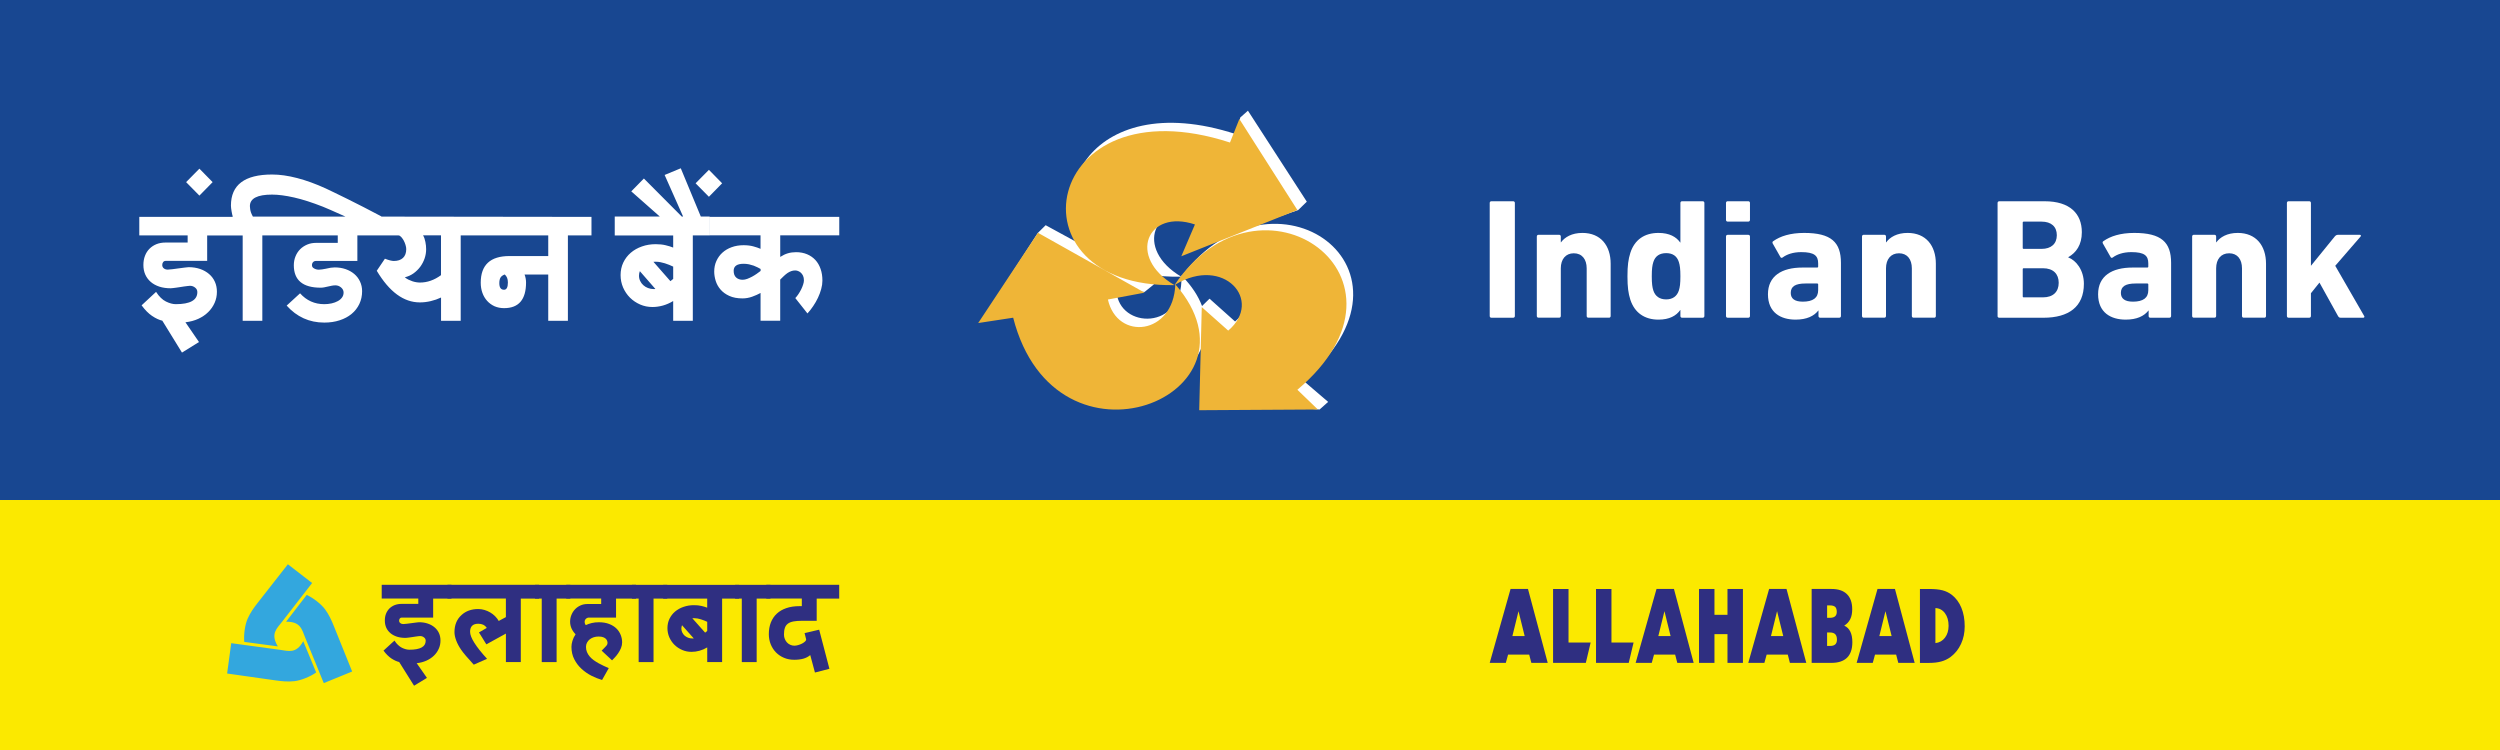 <?xml version="1.0" encoding="UTF-8"?>
<svg id="a" data-name="Layer 1" xmlns="http://www.w3.org/2000/svg" viewBox="0 0 1845.36 553.62">
  <rect x="0" y="0" width="1845.36" height="553.62" fill="#808080" stroke="none"/>
  <defs>
    <style>
      .b {
        fill: #fbe900;
      }

      .b, .c, .d, .e, .f, .g {
        stroke-width: 0px;
      }

      .c {
        fill: #184791;
      }

      .d {
        fill: #33a7de;
      }

      .d, .e, .f, .g {
        fill-rule: evenodd;
      }

      .e {
        fill: #efb537;
      }

      .f {
        fill: #2f2f81;
      }

      .g {
        fill: #fff;
      }
    </style>
  </defs>
  <rect class="c" width="1845.36" height="369.08"/>
  <rect class="b" y="369.08" width="1845.36" height="184.54"/>
  <path class="d" d="M170.68,474.75l35.78,4.88c6.52.9,12.11,3.14,17.39-6.32l9.53,23.07c-4.48,3.17-11.3,5.89-16.1,6.42-4.78.53-9.17.1-13.71-.55l-35.92-5.1,3.03-22.4ZM230.39,430.34l-22.12,28.53c-4.04,5.21-8.77,8.94-3.2,18.26l-24.76-3.31c-.51-5.45.53-12.73,2.48-17.14,1.96-4.43,4.52-8,7.35-11.61l22.36-28.56,17.89,13.84ZM238.99,504.24l-13.65-33.42c-2.49-6.11-3.35-12.05-14.18-11.9l15.23-19.79c4.98,2.29,10.75,6.82,13.61,10.72,2.85,3.9,4.67,7.92,6.38,12.17l13.56,33.65-20.94,8.56Z"/>
  <path class="f" d="M333.29,441.84h-13.56v14.02h-23.17c-.57,0-1.05.19-1.4.63-.37.44-.55.97-.55,1.61,0,.78.29,1.39.87,1.85.56.46,1.32.7,2.18.7.61,0,1.49-.08,2.63-.23,1.13-.15,2.31-.29,3.5-.45,1.19-.16,2.31-.32,3.35-.44,1.03-.17,1.75-.23,2.14-.23,2.39,0,4.52.32,6.47.99,1.94.66,3.62,1.59,5.02,2.78,1.4,1.17,2.48,2.59,3.25,4.24.77,1.66,1.12,3.5,1.12,5.51,0,2.13-.4,4.15-1.26,6.04-.86,1.91-2.02,3.61-3.56,5.09-1.54,1.49-3.38,2.72-5.54,3.7-2.18.97-4.57,1.61-7.19,1.9l7.56,10.83-9.51,5.79-10.98-17.5c-1.77-.41-3.63-1.26-5.67-2.57-2.01-1.31-3.97-3.26-5.9-5.84l8.08-7.41c.85,1.33,1.75,2.42,2.66,3.27.94.86,1.87,1.56,2.87,2.04,1.98.96,3.81,1.43,5.48,1.43,8.05,0,12.04-2.21,12.04-6.61,0-.98-.38-1.8-1.17-2.41-.82-.69-1.79-1.06-2.97-1.06-.33,0-.75.05-1.31.11-.58.08-1.17.17-1.89.25-.68.09-1.41.18-2.15.33-.75.12-1.48.23-2.16.31-.68.08-1.33.16-1.91.24-.57.07-1.02.11-1.34.11-2.33,0-4.45-.3-6.34-.9-1.88-.64-3.5-1.49-4.8-2.6-1.33-1.12-2.36-2.48-3.07-4.04-.69-1.57-1.04-3.32-1.04-5.25s.28-3.52.86-5.02c.6-1.53,1.46-2.82,2.53-3.91,1.11-1.07,2.39-1.9,3.91-2.5,1.49-.57,3.2-.88,5.07-.88h12.33v-3.94h-27.01v-10.14h51.5v10.13Z"/>
  <path class="f" d="M397.94,441.84h-13.52v46.88h-10.99v-21.05l-14.44,7.95-5.44-8.8,5.76-3.33c-.74-1.08-1.61-1.84-2.64-2.35-1.04-.49-2.25-.73-3.64-.73-4.01,0-6.04,1.99-6.04,5.93,0,4.17,4.17,10.82,12.52,19.96l-9.81,4.32c-2.24-2.45-4.16-4.6-5.74-6.45-1.57-1.83-2.81-3.41-3.67-4.71-1.53-2.24-2.72-4.49-3.56-6.73-.82-2.22-1.26-4.26-1.26-6.1,0-5.33,1.76-9.57,5.2-12.65,3.19-2.95,7.33-4.42,12.36-4.42,1.54,0,3.08.21,4.57.67,1.5.45,2.92,1.06,4.23,1.83,1.32.77,2.53,1.69,3.61,2.78,1.08,1.08,2,2.26,2.69,3.52l5.29-2.85v-13.7h-43.14s0-10.13,0-10.13h67.65v10.14Z"/>
  <polygon class="f" points="421.01 441.84 410.85 441.84 410.85 488.72 399.88 488.72 399.88 441.84 394.91 441.84 394.91 431.7 421.01 431.7 421.01 441.84"/>
  <path class="f" d="M469.48,441.84h-14.75v14.02h-19.98c-.86,0-1.62.3-2.25.91-.64.61-.94,1.35-.94,2.17,0,1.03.29,1.82.86,2.48,1.28-.64,2.75-1.14,4.35-1.53,1.64-.4,3.39-.58,5.29-.58,2.87,0,5.41.42,7.56,1.26,2.16.83,3.93,1.94,5.36,3.32,1.43,1.39,2.46,2.98,3.17,4.77.72,1.78,1.07,3.61,1.07,5.48,0,1.42-.27,2.85-.84,4.2-.57,1.36-1.24,2.64-2.05,3.81-.78,1.16-1.6,2.2-2.46,3.1-.86.91-1.54,1.63-2.09,2.18l-7.68-7.15,2.06-2.09c.46-.46.96-.99,1.48-1.58.53-.59.81-1.24.81-1.96,0-.46-.09-.98-.26-1.52-.17-.55-.49-1.07-.96-1.56-.48-.48-1.15-.88-2.01-1.22-.86-.34-1.99-.49-3.38-.49-1.22,0-2.39.15-3.5.5-1.11.35-2.1.85-2.96,1.51-.83.68-1.53,1.48-2.05,2.42-.51.96-.79,2.03-.79,3.19,0,1.44.25,2.71.74,3.86.49,1.19,1.16,2.27,2,3.25.86,1.01,1.83,1.91,2.96,2.71,1.13.81,2.31,1.57,3.55,2.26,1.23.69,2.5,1.33,3.8,1.93,1.3.61,2.55,1.17,3.76,1.69l-4.93,8.74c-2.56-.74-5.16-1.78-7.84-3.12-2.65-1.36-5.09-3.03-7.27-5.05-2.2-1.99-4-4.35-5.39-7.07-1.4-2.69-2.11-5.78-2.11-9.23,0-1.27.23-2.71.71-4.34.46-1.63,1.23-3.26,2.33-4.92-1.24-1.26-2.23-2.68-2.95-4.24-.71-1.59-1.08-3.23-1.08-5.01s.32-3.43.96-5c.63-1.57,1.5-2.97,2.64-4.17,1.12-1.19,2.47-2.14,4.01-2.84,1.54-.72,3.25-1.07,5.1-1.07h10.23v-4.04h-25.8v-10.14h51.51v10.15Z"/>
  <polygon class="f" points="492.55 441.84 482.4 441.84 482.4 488.72 471.42 488.72 471.42 441.84 466.45 441.84 466.45 431.7 492.55 431.7 492.55 441.84"/>
  <path class="f" d="M545.61,441.84h-12.58v46.88h-10.99v-10.84c-1.83,1.09-3.74,1.92-5.7,2.46-1.95.56-3.91.82-5.91.82-2.43,0-4.7-.45-6.84-1.38-2.16-.92-4.04-2.17-5.67-3.74-1.62-1.6-2.91-3.46-3.85-5.58-.93-2.14-1.4-4.42-1.4-6.83s.5-4.78,1.5-6.85c1.01-2.1,2.39-3.87,4.17-5.38,1.77-1.48,3.85-2.64,6.25-3.46,2.4-.83,4.95-1.24,7.68-1.24,2.07,0,3.89.18,5.49.57,1.6.38,3.03.8,4.26,1.29v-6.7h-32.52v-10.14h56.09v10.13h0ZM522.04,458.99c-.66-.3-1.39-.64-2.17-.95-.79-.33-1.61-.61-2.45-.87-.84-.25-1.66-.46-2.49-.63-.84-.15-1.63-.23-2.38-.23h-.76c-.27,0-.52.02-.75.05,1.56,1.76,3.13,3.48,4.61,5.19,1.5,1.69,3.11,3.5,4.85,5.44l1.53-1.26v-6.75h.01ZM503.42,461.5c-.14.39-.25.78-.33,1.2-.09.45-.15.86-.15,1.26,0,1.04.23,1.99.66,2.89.42.9,1,1.67,1.75,2.35.76.66,1.64,1.16,2.62,1.54.99.39,2.05.54,3.14.54h.5c.18,0,.36,0,.48-.04l-8.68-9.75Z"/>
  <polygon class="f" points="568.7 441.84 558.53 441.84 558.53 488.72 547.55 488.72 547.55 441.84 542.58 441.84 542.58 431.7 568.7 431.7 568.7 441.84"/>
  <path class="f" d="M619.47,441.84h-16.63v16.39h-10.67c-2.6,0-4.75.16-6.48.48-1.73.34-3.12.88-4.14,1.67-1.03.77-1.77,1.82-2.2,3.13-.45,1.29-.66,2.93-.66,4.89,0,1.18.2,2.28.62,3.25.4,1.01.93,1.87,1.63,2.61.7.74,1.5,1.31,2.45,1.72.93.44,1.94.63,2.99.63.84,0,1.76-.15,2.78-.44.99-.28,1.94-.64,2.82-1.09.87-.46,1.62-.95,2.2-1.49.59-.51.89-1.05.89-1.57-.09-.66-.49-2.22-1.17-4.7l10.77-2.51,7.56,28.86-10.68,2.76-3.47-12.88c-1.42,1.21-3.12,2.1-5.06,2.65-1.96.54-4.2.82-6.77.82-2.74,0-5.23-.48-7.54-1.45-2.28-.96-4.26-2.29-5.91-3.97-1.65-1.68-2.95-3.69-3.89-5.99-.93-2.31-1.4-4.81-1.4-7.52,0-3.2.5-6.07,1.5-8.62,1.02-2.54,2.47-4.72,4.39-6.5,1.91-1.8,4.28-3.14,7.11-4.11,2.8-.96,6.04-1.43,9.68-1.43h1.67s0-5.62,0-5.62h-26.23v-10.14h53.83v10.15Z"/>
  <path class="f" d="M1116.36,469.53h9.07l-4.55-18.4-4.52,18.4ZM1099.62,489.3l15.39-54.56h12.86l14.57,54.56h-12.09l-1.58-6.11h-15.58l-1.69,6.12h-11.88Z"/>
  <polygon class="f" points="1174.13 474.27 1170.56 489.3 1146.39 489.3 1146.39 434.75 1157.8 434.75 1157.8 474.27 1174.13 474.27"/>
  <polygon class="f" points="1205.82 474.27 1202.24 489.3 1178.09 489.3 1178.09 434.75 1189.49 434.75 1189.49 474.27 1205.82 474.27"/>
  <path class="f" d="M1224.08,469.53h9.07l-4.54-18.4-4.53,18.4ZM1207.34,489.3l15.4-54.56h12.88l14.55,54.56h-12.08l-1.59-6.11h-15.59l-1.68,6.12h-11.89Z"/>
  <polygon class="f" points="1254.12 489.3 1254.12 434.75 1265.52 434.75 1265.52 453.82 1275.13 453.82 1275.13 434.75 1286.53 434.75 1286.53 489.3 1275.13 489.3 1275.13 468.09 1265.52 468.09 1265.52 489.3 1254.12 489.3"/>
  <path class="f" d="M1307.23,469.53h9.06l-4.55-18.4-4.51,18.4ZM1290.47,489.3l15.39-54.56h12.86l14.58,54.56h-12.09l-1.57-6.11h-15.59l-1.69,6.12h-11.89Z"/>
  <path class="f" d="M1348.66,456.04h2.03c1.72,0,2.99-.36,3.84-1.08.85-.72,1.27-1.82,1.27-3.28,0-1.72-.38-2.95-1.17-3.69-.79-.75-2.1-1.12-3.93-1.12h-2.03v9.17ZM1348.66,476.78h2.35c1.67,0,2.89-.39,3.7-1.15.82-.77,1.22-1.93,1.22-3.52,0-1.77-.42-3.1-1.26-3.97-.84-.85-2.16-1.28-3.92-1.28h-2.09v9.92ZM1337.26,489.3v-54.56h14.71c4.98,0,8.75,1.29,11.34,3.84,2.6,2.56,3.89,6.29,3.89,11.17,0,2.87-.48,5.29-1.45,7.25-.94,1.95-2.43,3.55-4.45,4.82,1.97.86,3.47,2.32,4.48,4.37,1.01,2.06,1.52,4.66,1.52,7.82,0,5.07-1.3,8.89-3.89,11.44-2.59,2.55-6.44,3.84-11.58,3.84h-14.59Z"/>
  <path class="f" d="M1387.22,469.53h9.08l-4.56-18.4-4.52,18.4ZM1370.47,489.3l15.4-54.56h12.88l14.55,54.56h-12.09l-1.59-6.11h-15.58l-1.68,6.12h-11.9Z"/>
  <path class="f" d="M1428.61,474.72c2.96-.37,5.31-1.72,7.08-4.05,1.76-2.34,2.65-5.26,2.65-8.76,0-3.78-.91-6.88-2.7-9.29-1.81-2.43-4.13-3.67-7.03-3.76v25.87ZM1423.85,434.75c4.19,0,7.53.33,10.03.99,2.49.66,4.74,1.76,6.73,3.26,3.14,2.42,5.53,5.63,7.16,9.6,1.64,3.96,2.46,8.54,2.46,13.76,0,4.71-.89,9-2.71,12.93-1.79,3.9-4.35,7.1-7.64,9.6-2.04,1.53-4.35,2.67-6.92,3.37-2.56.72-5.61,1.07-9.11,1.07h-6.66v-54.56h6.65Z"/>
  <path class="g" d="M1099.62,233.27c0,.76.5,1.27,1.27,1.27h16.03c.77,0,1.27-.51,1.27-1.27v-83.46c0-.77-.51-1.26-1.27-1.26h-16.03c-.77,0-1.27.5-1.27,1.26v83.46Z"/>
  <path class="g" d="M1187.63,234.53c.77,0,1.27-.51,1.27-1.27v-38.57c0-13.41-7.34-22.76-20.86-22.76-7.84,0-13.03,3.15-15.81,6.95h-.13v-4.31c0-.76-.49-1.26-1.26-1.26h-15.18c-.75,0-1.27.5-1.27,1.26v58.67c0,.76.52,1.27,1.27,1.27h15.18c.77,0,1.26-.51,1.26-1.27v-35.15c0-6.71,3.54-11.13,9.6-11.13s9.5,4.43,9.5,11.13v35.15c0,.76.5,1.27,1.25,1.27h15.19Z"/>
  <path class="g" d="M1256.83,234.53c.75,0,1.25-.51,1.25-1.27v-83.46c0-.77-.5-1.26-1.25-1.26h-15.18c-.77,0-1.27.5-1.27,1.26v29.21h-.13c-2.92-4.17-7.97-7.08-16.06-7.08-10.24,0-17.59,4.93-20.75,14.67-1.51,4.8-2.14,9.36-2.14,17.32s.62,12.53,2.14,17.34c3.16,9.61,10.51,14.67,20.75,14.67,8.08,0,13.15-2.89,16.06-7.09h.13v4.43c0,.76.5,1.27,1.27,1.27h15.18v-.02ZM1229.88,221c-4.8,0-8.08-2.28-9.48-6.58-.77-2.39-1.15-5.06-1.15-10.49s.38-8.1,1.15-10.51c1.39-4.42,4.68-6.57,9.48-6.57s7.97,2.15,9.36,6.57c.76,2.41,1.14,5.07,1.14,10.51s-.38,8.09-1.14,10.49c-1.38,4.3-4.67,6.58-9.36,6.58"/>
  <path class="g" d="M1290.46,163.58c.77,0,1.27-.5,1.27-1.27v-12.51c0-.77-.5-1.26-1.27-1.26h-15.17c-.77,0-1.26.5-1.26,1.26v12.51c0,.77.5,1.27,1.26,1.27h15.17ZM1290.46,234.53c.77,0,1.27-.51,1.27-1.27v-58.67c0-.76-.5-1.26-1.27-1.26h-15.17c-.77,0-1.26.5-1.26,1.26v58.67c0,.76.5,1.27,1.26,1.27h15.17Z"/>
  <path class="g" d="M1357.61,234.53c.76,0,1.27-.51,1.27-1.27v-39.2c0-15.3-7.2-22.13-27.18-22.13-10.13,0-17.6,2.39-22.78,6.07-.63.39-.77,1.01-.39,1.77l5.69,10c.38.63,1.01.77,1.66.25,2.89-2.15,7.44-3.92,13.65-3.92,9.73,0,12.53,2.65,12.53,8.34v2.29c0,.5-.25.76-.77.76h-10.86c-15.2,0-25.43,6.18-25.43,19.72s9.47,18.72,20.34,18.72c8.36,0,13.68-2.67,16.83-6.71h.13v4.05c0,.76.5,1.27,1.27,1.27h14.03ZM1330.68,222.66c-5.83,0-8.85-2.15-8.85-6.44,0-4.81,3.41-6.96,10.88-6.96h8.59c.52,0,.77.25.77.77v4.16c0,5.69-3.81,8.48-11.38,8.48"/>
  <path class="g" d="M1427.67,234.53c.76,0,1.27-.51,1.27-1.27v-38.57c0-13.41-7.35-22.76-20.87-22.76-7.84,0-13.03,3.15-15.8,6.95h-.13v-4.31c0-.76-.5-1.26-1.27-1.26h-15.18c-.76,0-1.26.5-1.26,1.26v58.67c0,.76.51,1.27,1.26,1.27h15.18c.77,0,1.27-.51,1.27-1.27v-35.15c0-6.71,3.54-11.13,9.6-11.13s9.48,4.43,9.48,11.13v35.15c0,.76.51,1.27,1.27,1.27h15.19Z"/>
  <path class="g" d="M1474.47,233.27c0,.76.5,1.27,1.27,1.27h32.63c18.6,0,29.84-8.08,29.84-25.04,0-10.24-5.81-17.33-11.49-19.47v-.25c5.69-3.16,9.98-8.98,9.98-18.34,0-13.65-8.72-22.88-27.44-22.88h-33.5c-.76,0-1.26.5-1.26,1.26v83.46h-.01ZM1493.82,183.71c-.51,0-.76-.25-.76-.77v-18.58c0-.51.25-.77.76-.77h13.15c7.1,0,11.26,3.67,11.26,10.01s-4.16,10.11-11.26,10.11h-13.15ZM1493.07,218.73v-19.98c0-.5.24-.75.76-.75h14.17c7.58,0,11.62,4.17,11.62,10.75s-4.04,10.74-11.62,10.74h-14.17c-.52,0-.76-.25-.76-.76"/>
  <path class="g" d="M1601.32,234.53c.77,0,1.27-.51,1.27-1.27v-39.2c0-15.3-7.23-22.13-27.21-22.13-10.1,0-17.56,2.39-22.76,6.07-.62.39-.76,1.01-.37,1.77l5.7,10c.36.63.99.77,1.62.25,2.91-2.15,7.47-3.92,13.67-3.92,9.73,0,12.51,2.65,12.51,8.34v2.29c0,.5-.25.76-.75.76h-10.89c-15.18,0-25.41,6.18-25.41,19.72s9.47,18.72,20.34,18.72c8.35,0,13.67-2.67,16.83-6.71h.13v4.05c0,.76.5,1.27,1.25,1.27h14.05ZM1574.37,222.66c-5.8,0-8.85-2.15-8.85-6.44,0-4.81,3.42-6.96,10.88-6.96h8.6c.5,0,.76.25.76.77v4.16c0,5.69-3.79,8.48-11.39,8.48"/>
  <path class="g" d="M1671.38,234.53c.77,0,1.27-.51,1.27-1.27v-38.57c0-13.41-7.35-22.76-20.88-22.76-7.83,0-13.03,3.15-15.8,6.95h-.13v-4.31c0-.76-.5-1.26-1.27-1.26h-15.18c-.77,0-1.27.5-1.27,1.26v58.67c0,.76.5,1.27,1.27,1.27h15.18c.76,0,1.27-.51,1.27-1.27v-35.15c0-6.71,3.52-11.13,9.6-11.13s9.48,4.43,9.48,11.13v35.15c0,.76.5,1.27,1.27,1.27h15.19Z"/>
  <path class="g" d="M1744.47,234.53c.76,0,1.02-.77.64-1.27l-21.37-37.06,18.71-21.61c.5-.5.25-1.26-.5-1.26h-16.18c-1.02,0-1.65.39-2.42,1.26l-17.56,21.61v-46.4c0-.77-.51-1.26-1.28-1.26h-15.19c-.75,0-1.26.5-1.26,1.26v83.46c0,.76.5,1.27,1.26,1.27h15.19c.76,0,1.28-.51,1.28-1.27v-16.81l6.3-7.85,13.68,24.65c.5.88,1,1.27,1.88,1.27h16.82Z"/>
  <path class="g" d="M152.92,173.77v18.8h-30.59c-.78,0-1.4.27-1.87.85-.48.6-.7,1.32-.7,2.16,0,1.05.38,1.88,1.15,2.5.77.61,1.73.93,2.9.93.8,0,1.95-.11,3.46-.3,1.5-.21,3.06-.42,4.63-.62,1.57-.2,3.05-.4,4.43-.58,1.37-.18,2.32-.3,2.84-.3,3.11,0,5.96.44,8.54,1.33,2.57.89,4.77,2.14,6.62,3.73,1.85,1.58,3.28,3.48,4.28,5.71,1.02,2.25,1.5,4.71,1.5,7.42,0,2.87-.55,5.58-1.68,8.13-1.13,2.56-2.69,4.82-4.71,6.81-2.01,2-4.46,3.68-7.33,4.99-2.87,1.32-6.04,2.16-9.51,2.55l10,14.58-12.55,7.8-14.51-23.55c-2.32-.53-4.81-1.68-7.48-3.45-2.65-1.77-5.26-4.39-7.82-7.88l10.69-9.94c1.13,1.79,2.31,3.25,3.53,4.41,1.22,1.17,2.46,2.1,3.78,2.73,2.63,1.3,5.04,1.94,7.24,1.94,10.63,0,15.91-2.98,15.91-8.89,0-1.34-.5-2.4-1.53-3.24-1.09-.93-2.39-1.43-3.93-1.43-.44,0-.99.07-1.74.17-.77.08-1.58.18-2.49.31-.91.12-1.87.27-2.84.44-1,.17-1.94.34-2.86.43-.92.12-1.76.23-2.52.32-.77.11-1.33.15-1.75.15-3.09,0-5.89-.39-8.38-1.2-2.49-.83-4.62-1.99-6.35-3.49-1.74-1.51-3.11-3.33-4.04-5.43-.94-2.13-1.39-4.46-1.39-7.07,0-2.48.38-4.74,1.17-6.76.77-2.05,1.89-3.79,3.33-5.23,1.46-1.46,3.17-2.58,5.16-3.39,1.99-.79,4.23-1.18,6.72-1.18h16.28s0-5.29,0-5.29h-35.69v-13.65h68.05s-4,0-4,0h0s4.72,0,4.72,0v-.21h.24c-.16-.44-.32-.96-.45-1.62-.13-.77-.29-1.54-.45-2.33-.16-.81-.28-1.57-.34-2.32-.08-.75-.12-1.39-.12-1.88,0-15.27,10.11-22.91,30.35-22.91,5.69,0,11.84.87,18.48,2.6,6.66,1.73,13.71,4.28,21.15,7.68,1.77.81,4.01,1.89,6.79,3.25,2.8,1.33,5.94,2.86,9.47,4.63,3.55,1.77,7.41,3.73,11.61,5.86,4.18,2.15,8.6,4.45,13.2,6.89l-.1.15c51.91,0,103.31.21,155.18.21v13.65h-17.41v63.07h-14.51v-34.17h-17.48c.33.76.57,1.68.78,2.71.22,1.02.32,2.08.32,3.16,0,12.62-5.4,18.94-16.22,18.94-2.59,0-4.93-.48-7.07-1.4-2.09-.96-3.93-2.29-5.44-3.97-1.52-1.69-2.7-3.68-3.5-5.95-.82-2.29-1.22-4.78-1.22-7.44,0-13.13,7.07-19.69,21.18-19.69h28.65v-15.24h-64.62v63.05h-14.51v-17.2c-2.38,1.13-4.92,2.01-7.59,2.64-2.66.64-5.34.96-8.05.96-11.91,0-22.51-7.77-31.81-23.35l6.02-8.91c2.91,1.14,5.11,1.68,6.61,1.68,2.85,0,5.09-.75,6.72-2.25,1.6-1.5,2.41-3.68,2.41-6.51,0-.92-.18-1.98-.55-3.14-.33-1.16-.82-2.25-1.37-3.29-.58-1.01-1.2-1.89-1.89-2.6-.69-.73-1.33-1.08-1.95-1.08h-30.32v18.85h-30.58c-.84,0-1.53.27-2.09.85-.56.6-.84,1.33-.84,2.21,0,1.06.44,1.83,1.32,2.32,1.1.7,2.36,1.07,3.73,1.07.74,0,1.57-.09,2.41-.22.85-.12,1.8-.29,2.79-.49,2.58-.66,4.77-.97,6.55-.97,2.89,0,5.57.42,8.02,1.27,2.47.85,4.58,2.05,6.39,3.57,1.82,1.55,3.23,3.38,4.24,5.55,1.03,2.18,1.56,4.56,1.56,7.16,0,3.43-.69,6.58-2.03,9.43-1.36,2.83-3.24,5.29-5.71,7.33-2.47,2.02-5.39,3.62-8.82,4.72-3.43,1.14-7.22,1.7-11.37,1.7-11.02,0-20.28-4.19-27.76-12.54l9.89-9.07c4.75,5.32,10.72,8.02,17.87,8.02,1.91,0,3.71-.21,5.43-.58,1.71-.4,3.24-.95,4.53-1.67,1.33-.7,2.36-1.6,3.14-2.68.78-1.05,1.16-2.27,1.16-3.68,0-.74-.16-1.41-.5-2.07-.35-.64-.79-1.18-1.37-1.68-.59-.48-1.23-.86-1.94-1.15-.73-.25-1.46-.39-2.21-.39-.82,0-1.69.07-2.65.26-.95.17-1.89.38-2.84.61-.94.21-1.88.44-2.79.6-.91.18-1.78.26-2.59.26-13.23,0-19.85-5.53-19.85-16.56,0-2.39.42-4.56,1.26-6.61.82-2.02,1.98-3.77,3.44-5.24,1.47-1.45,3.17-2.57,5.14-3.41,1.97-.83,4.1-1.25,6.38-1.25h16.21s0-5.53,0-5.53h-55.68v63.05h-14.5v-63.01h-26.18v.03ZM186.65,159.86h68.29l-2.55-1.15c-3.21-1.45-6-2.7-8.4-3.74-2.38-1.07-4.28-1.83-5.66-2.4-7.86-3.08-14.93-5.37-21.2-6.79-6.28-1.42-11.71-2.14-16.34-2.14-10.85,0-16.33,2.83-16.33,8.51,0,.59.07,1.3.19,2.11.11.82.29,1.64.56,2.45.25.77.74,1.83,1.44,3.15ZM453.76,159.82h33.25l-21.04-18.57,9.31-9.49,27.94,28.06h1l-13.63-30.67,11.92-4.94,14.78,35.62h6.52v.24h.17v13.66h-.17v.04h-12.42v63.01h-14.49v-14.58c-2.45,1.47-4.95,2.59-7.54,3.32-2.58.72-5.18,1.09-7.8,1.09-3.22,0-6.23-.61-9.05-1.84-2.84-1.25-5.35-2.93-7.49-5.05-2.15-2.15-3.83-4.65-5.09-7.5-1.22-2.87-1.85-5.93-1.85-9.18s.66-6.45,1.99-9.24c1.35-2.81,3.17-5.2,5.52-7.22,2.33-2.01,5.1-3.57,8.27-4.67,3.16-1.13,6.54-1.67,10.15-1.67,2.72,0,5.13.25,7.24.76,2.14.51,4.03,1.08,5.66,1.74v-8.96h-43.14s0-13.95,0-13.95ZM156.95,134.44l-9.76,9.95-9.81-9.95,9.81-9.94,9.76,9.94ZM325.53,173.72h-13.25c.81,1.4,1.38,3.01,1.72,4.87.38,1.83.55,3.61.55,5.37,0,2.28-.37,4.54-1.13,6.8-.78,2.24-1.85,4.3-3.23,6.17-1.4,1.87-3.07,3.5-4.99,4.88-1.96,1.38-4.08,2.33-6.4,2.87.81.66,1.67,1.24,2.65,1.72.98.48,1.96.88,2.96,1.22.97.32,1.95.57,2.91.71.93.17,1.84.23,2.69.23,5.39,0,10.58-1.82,15.51-5.45v-29.41h.01ZM368.57,209.06c0,3.22,1.16,4.82,3.48,4.82,1.9,0,2.85-1.81,2.85-5.4,0-1.27-.2-2.44-.59-3.43-.42-1-1-1.81-1.75-2.45-1.53.59-2.59,1.37-3.13,2.34-.57.96-.86,2.35-.86,4.12ZM496.9,196.8c-.86-.43-1.84-.85-2.89-1.28-1.06-.44-2.13-.82-3.22-1.16-1.1-.33-2.21-.62-3.32-.83-1.09-.22-2.15-.32-3.13-.32h-1c-.37,0-.69.02-1,.06,2.08,2.37,4.12,4.69,6.1,6.96,2,2.29,4.12,4.72,6.43,7.32l2.04-1.69v-9.07h0ZM472.29,200.16c-.18.5-.35,1.04-.46,1.63-.13.59-.16,1.15-.16,1.68,0,1.4.27,2.69.86,3.9.55,1.19,1.34,2.24,2.33,3.14,1,.9,2.15,1.6,3.46,2.09,1.33.51,2.71.76,4.14.76h.67c.23,0,.48-.02.65-.05l-11.47-13.15ZM533.04,135.3l-9.76,9.95-9.83-9.95,9.83-9.94,9.76,9.94ZM619.5,160.06v13.66h-43.58v15.92c1.92-1.24,3.79-2.12,5.64-2.67,1.83-.54,3.86-.83,6.08-.83,2.96,0,5.67.52,8.06,1.51,2.4,1.01,4.44,2.42,6.14,4.24,1.69,1.82,2.97,4.03,3.87,6.61.91,2.57,1.35,5.45,1.35,8.63,0,2.01-.29,4.09-.9,6.25-.57,2.15-1.38,4.28-2.39,6.43-1,2.12-2.16,4.16-3.51,6.14-1.33,1.99-2.73,3.78-4.24,5.42l-8.97-11.35c.77-.82,1.55-1.77,2.31-2.93.76-1.13,1.42-2.29,2.03-3.5.59-1.2,1.07-2.38,1.44-3.55.39-1.16.58-2.19.58-3.09,0-1.35-.23-2.49-.66-3.43-.46-.93-.99-1.69-1.66-2.27-.66-.57-1.37-.98-2.08-1.24-.74-.25-1.37-.38-1.96-.38-1.05,0-2.06.16-2.98.5-.95.31-1.85.81-2.75,1.39-.85.59-1.75,1.32-2.64,2.16-.88.83-1.82,1.73-2.77,2.7v30.39h-14.5v-20.51c-1.82,1.01-3.9,1.92-6.22,2.76-2.34.82-4.67,1.25-7.05,1.25-3.87,0-7.14-.61-9.84-1.86-2.69-1.23-4.84-2.81-6.48-4.74-1.64-1.9-2.8-4.02-3.53-6.35-.71-2.33-1.09-4.61-1.09-6.8,0-2.87.52-5.48,1.6-7.86,1.08-2.38,2.56-4.46,4.46-6.17,1.9-1.73,4.18-3.07,6.84-4.03,2.67-.97,5.6-1.46,8.78-1.46,2.68,0,5.06.29,7.12.84,2.07.55,3.86,1.17,5.39,1.83v-9.94h-37.44v-13.65h95.53ZM561.43,198.54c-.64-.35-1.4-.74-2.25-1.2-.85-.43-1.82-.85-2.85-1.25-1.05-.36-2.2-.7-3.44-.98-1.24-.25-2.55-.4-3.97-.4-4.91,0-7.37,1.72-7.37,5.17,0,2.2.62,3.86,1.83,4.96,1.23,1.11,2.82,1.67,4.78,1.67,1.09,0,2.21-.24,3.42-.67,1.19-.47,2.39-1,3.57-1.63,1.17-.64,2.3-1.33,3.4-2.1,1.08-.76,2.05-1.46,2.88-2.11v-1.46h0Z"/>
  <path class="g" d="M872.66,203.87c7.15,7.39,11.89,14.77,14.62,22.03l5.53-5.43,18.85,16.84c25.69-21.69-3.4-54.97-38.99-33.44M828.29,197.04l23.53,12.82-6.93,5.61-20.78-.57c1.88,28.31,49.51,29.1,47.92-10.68l-.04.03c-17.52.34-32.01-2.41-43.7-7.22ZM871.98,203.17l.46.5c67.52-89.63,187.06-5.33,89.64,77.32l18.28,15.66-6.32,5.63-84.41-6.17-1.9-41.59c-16.27,45.75-111.84,65.24-135.46-26.7l-25.18,4.47,39.08-60.44,5.68-5.62,42.69,23.3c-51.96-36.71-12.75-126.63,97.8-90.48l3.15-12.31,5.66-5.04,43.46,67.17-6.32,6.16-81.27,27.98,9.46-23.52c-34.63-11.72-49.75,24.09-14.47,44.79l.04-.04-.05-1.05Z"/>
  <path class="e" d="M867.67,210.02c70.95,81.64-88.32,147.02-119.81,24.49l-25.82,3.94,44.1-66.63,78.74,44.21-27.09,5.06c6.91,30.72,48.36,26.31,49.76-11.02l-.62.38c-124.76,2.22-98.31-150.59,40.97-105.24l6.93-17.37,42.81,67.18-85.67,34.14,10.06-23.48c-35.25-11.78-50.38,24.06-15.09,44.77,62.99-94.05,188.99-5.61,90.71,77.25l15.13,14.56-87.59.53,1.89-76.1,19.52,17.34c26.29-22.25-3.37-55.52-38.95-34.02"/>
</svg>